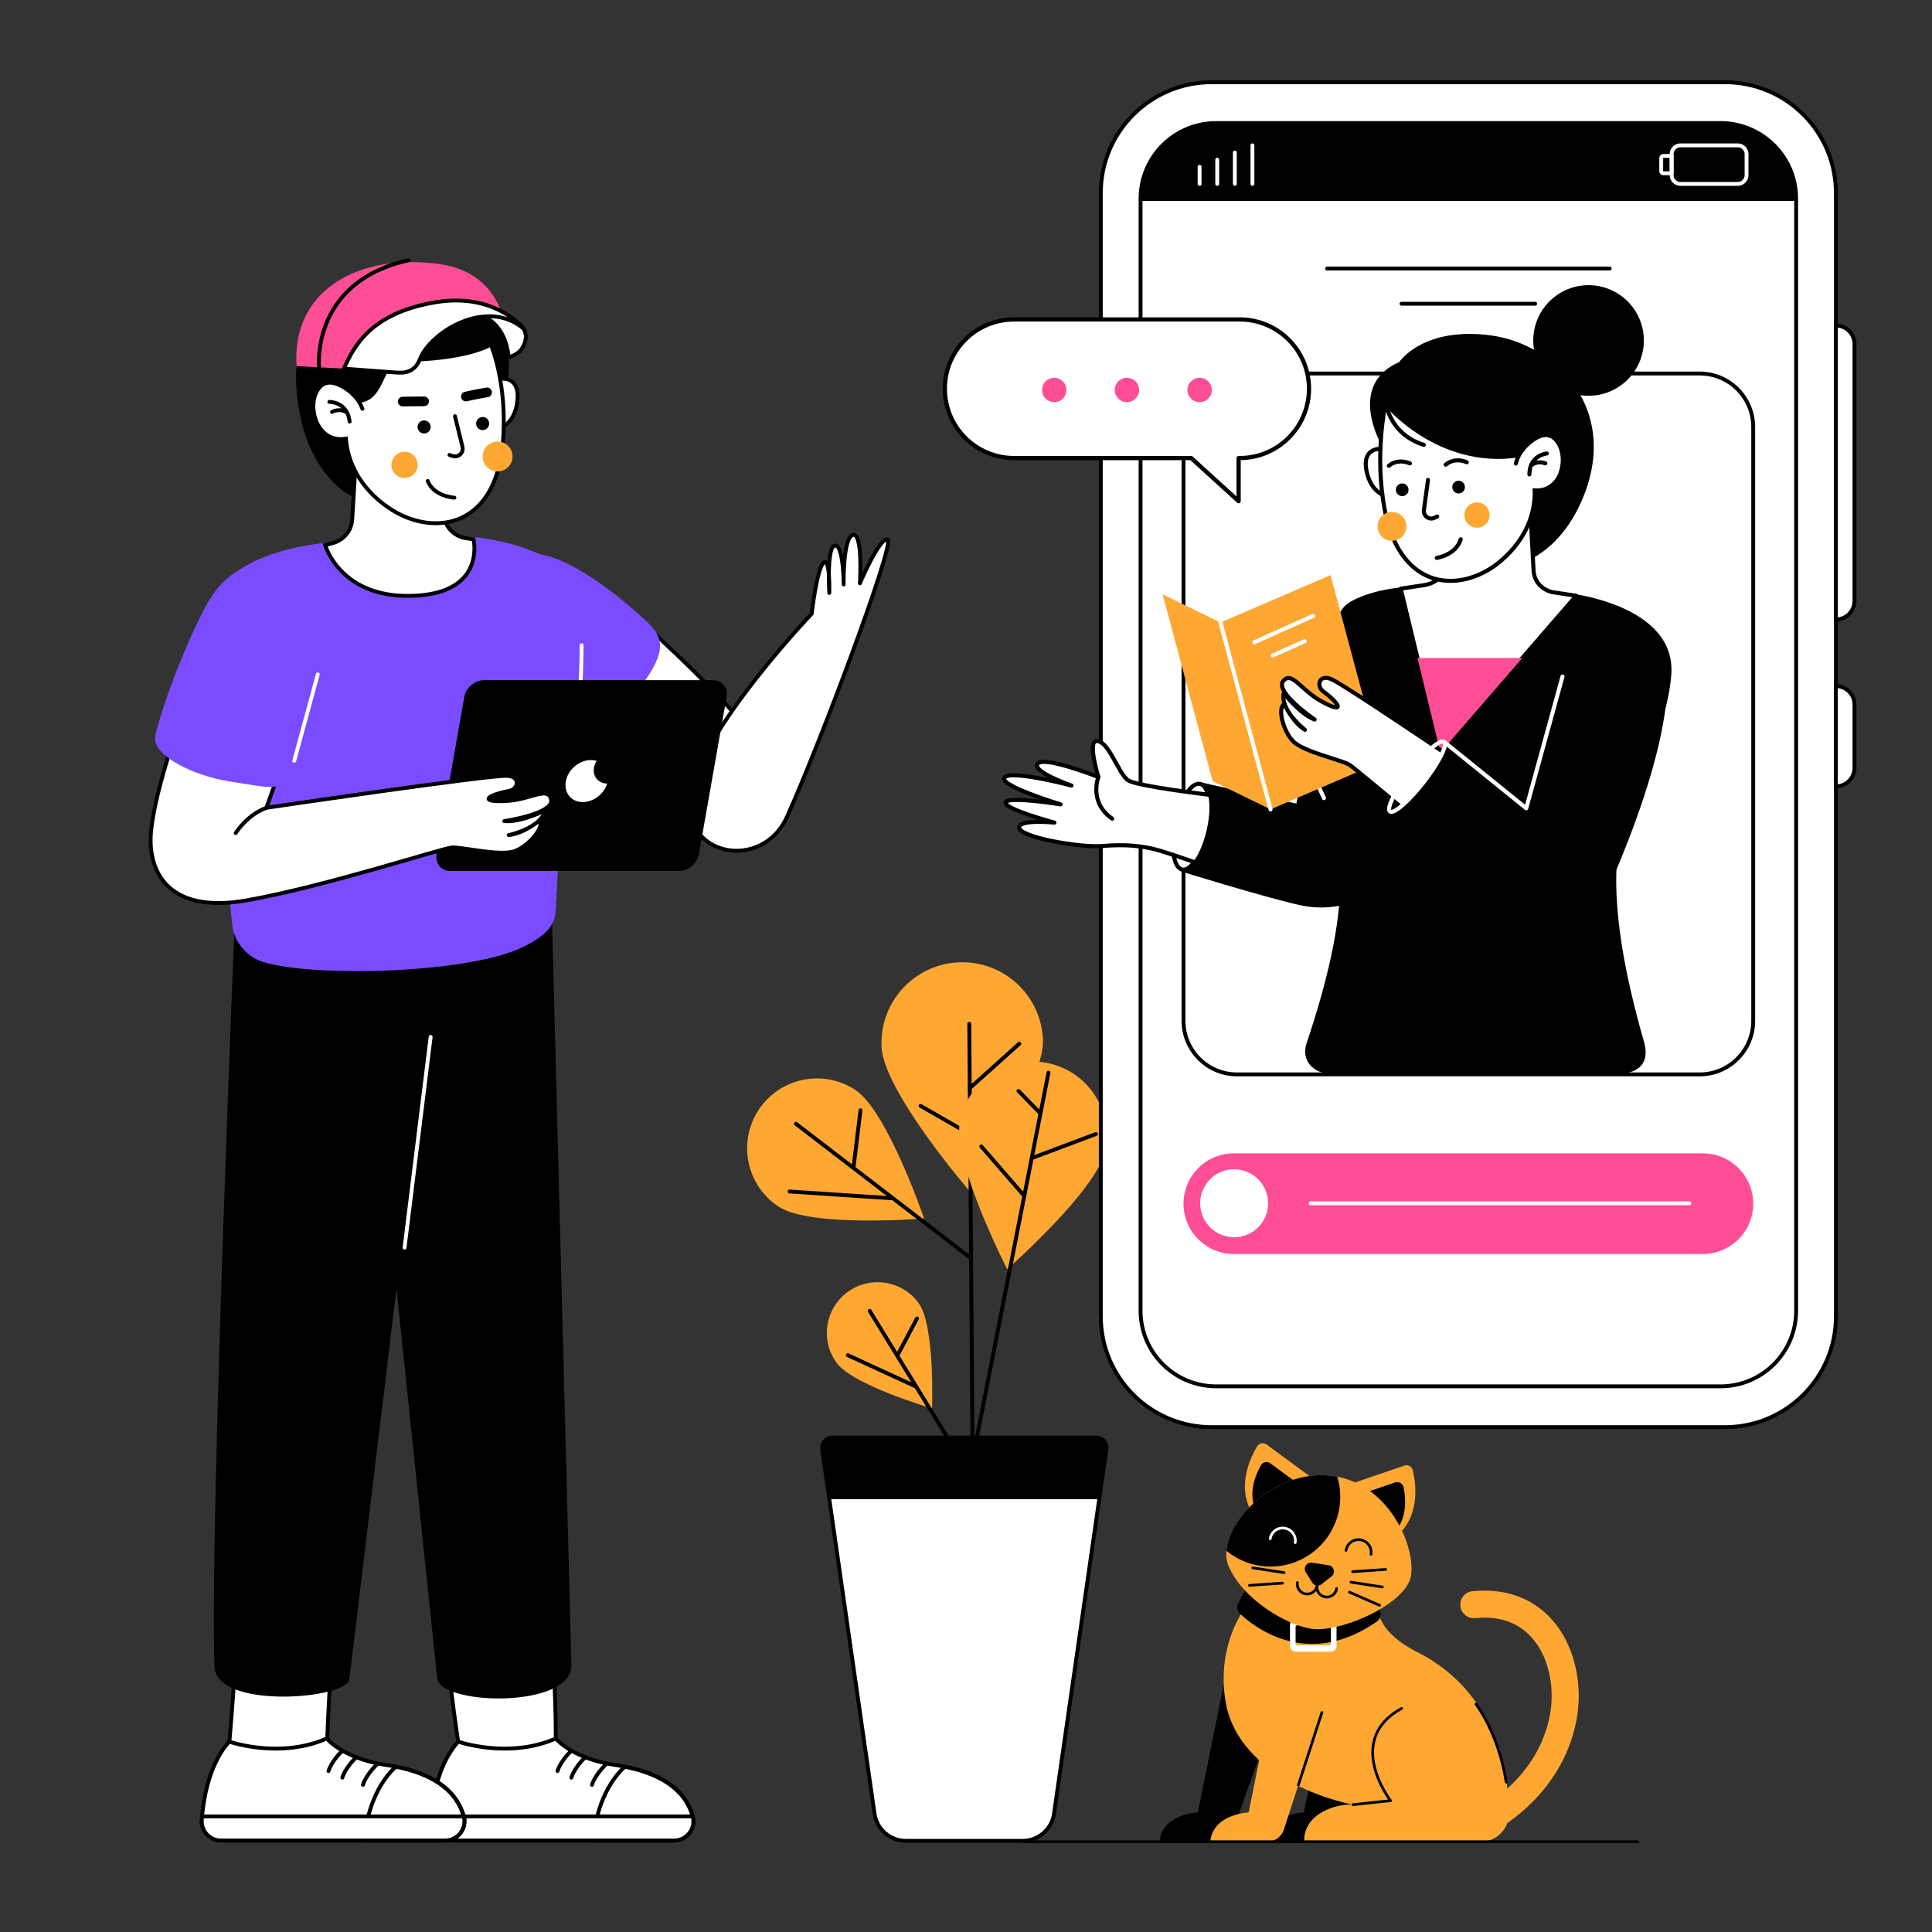 <svg xmlns="http://www.w3.org/2000/svg" xmlns:xlink="http://www.w3.org/1999/xlink" viewBox="0 0 1000 1000" width="100%" height="100%" style="transform:translate3d(0,0,0)" xmlns:v="https://vecta.io/nano"><rect x="0" y="0" width="1000" height="1000" fill="#333333" stroke="none"/><style><![CDATA[.B{fill:none}.C{stroke:#000}.D{stroke-linejoin:round}.E{stroke-width:2}.F{fill:#fff}.G{stroke-linecap:round}.H{stroke-miterlimit:10}.I{fill:#ffa733}.J{stroke-width:2.1}.K{stroke:#fff}.L{fill:#ff4e95}.M{fill:#7b4cff}.N{stroke-width:1.4}]]></style><defs><clipPath id="A"><path d="M0 0h1000v1000H0z"/></clipPath><path id="B" d="M430.84 744.082h136.532a5.343 5.343 0 0 1 5.288 6.102l-27.095 188.528a16.455 16.455 0 0 1-16.285 14.112h-60.347a16.455 16.455 0 0 1-16.285-14.112l-27.095-188.528a5.343 5.343 0 0 1 5.288-6.102z"/><path id="C" d="M627.158 42.565h265.725c31.69 0 57.38 25.69 57.38 57.38v581.36c0 31.69-25.69 57.38-57.38 57.38H627.158c-31.69 0-57.38-25.69-57.38-57.38V99.945c0-31.69 25.69-57.38 57.38-57.38z"/><path id="D" d="M629.505 63.685H890.53c21.62 0 39.148 17.527 39.148 39.148v575.582c0 21.62-17.527 39.148-39.148 39.148H629.505c-21.62 0-39.148-17.527-39.148-39.148V102.833c0-21.62 17.527-39.148 39.148-39.148z"/><path id="E" d="M950.263 320.63V168.5a9.605 9.605 0 0 1 9.605 9.605v132.918a9.605 9.605 0 0 1-9.605 9.605z"/><path id="F" d="M950.263 407.03v-51.913a9.605 9.605 0 0 1 9.605 9.605v32.7a9.605 9.605 0 0 1-9.605 9.605z"/><path id="G" d="M879.745 556.105H640.292c-15.305 0-27.71-12.405-27.71-27.71V221.04c0-15.305 12.408-27.71 27.71-27.71h239.455c15.305 0 27.71 12.405 27.71 27.71v307.355c0 15.305-12.408 27.71-27.71 27.71z"/><path id="H" d="M624.765 429.605c-2.54 12.242-8.295 21.4-12.85 20.455s-6.19-11.635-3.65-23.878 8.293-21.4 12.85-20.455 6.19 11.635 3.65 23.878z"/><path id="I" d="M626.893 411.493s-37.738-4.39-42.87-7.545-10.083-20.78-16.57-20.367c-4.582.29 1.06 18.602 1.06 18.602s-27.633-10.915-31.307-7c-3.795 4.045 17.383 11.418 17.383 11.418s-31.193-8.27-34.608-4.165 28.995 13.91 28.995 13.91-27.353-4.393-28.465-1.03 25.253 10.462 25.253 10.462-17.587-1.807-18.255 2.333c-.82 5.072 31.295 10.773 43.155 9.78s20.843-.115 28.82 2.18 20.367 6.755 20.367 6.755 9.24-13.955 7.043-35.335z"/><path id="J" d="M793.775 295.305l-2.435-45.517-42.962 3.06-.13 38.51c-.022 6.495-5.105 10.68-11.538 11.575L725 304.695l20.532 84.825 70.302-81.153-12.535-1.9c-5.445-1.467-9.225-5.533-9.525-11.162z"/><path id="K" d="M860.007 344.363c.537 26.125-20.065 89.46-26.61 107.16s-24.392 30.25-57.473 6.238c-32.06-23.268-73.64-59.675-77.722-62.06s-23.73-6.6-28.973-12.105-8.147-17.435-4.42-19.18c0 0 3.795 9.043 10.625 13.342 0 0-12.968-10.103-10.96-19.015 0 0 8.162 10.805 15.982 13.693 0 0-20.995-14.348-16.2-20 4.425-5.22 8.84 4.513 19.633 10.522 11.787 6.565 10.68 2.138 1.015-5.1-3.895-2.917-2.013-9.275 4.525-6.162 10.055 4.785 100.55 66.662 100.55 66.662l21.982-77.977c8.295-28.36 47.435-25.878 48.05 3.982z"/><path id="L" d="M718.69 256.942s-8.825-.463-11.43-13.37c-2.333-11.55 7.065-13.1 12.63-9.555l-1.198 22.925z"/><path id="M" d="M785.48 235.77s13.582-18.91 21.263-6.2c4.988 8.253 1.505 25.085-12.383 24.275.32 11.35-4.035 24.9-17.45 36.407-19.475 16.705-51.74 16.82-60.11-26.06-5.625-28.805.372-55.388.372-55.388s26.87 32.922 68.308 26.965z"/><path id="N" d="M301.17 297.213c-13.053-6.385-29.555-8.885-40.845 16.843S340.96 414.691 361.91 431.584c24.495 19.75 45.858-2.545 46.095-18.45.385-25.805-93.785-109.532-106.835-115.92z"/><path id="O" d="M407.373 422.722c-11.15 24.79-44.473 22.4-50.17-.698-7.532-30.545 62.947-104.355 62.947-104.355s2.652-23.255 6.13-26.36 2.96 15.593 2.96 15.593-1.462-24.23 2.968-24.537 4.47 20.145 4.47 20.145-.453-24.31 4.795-25.595 3.615 25.008 3.615 25.008 9.978-23.567 14.305-22.725-34.447 104.45-52.02 143.525z"/><path id="P" d="M231.047 853.955s4.36 39.282 7.822 57.968c2.527 13.637 48.448 8.12 48.69-1.34.712-27.727-1.8-60.628-1.8-60.628l-54.715 4.002z"/><path id="Q" d="M348.875 952.665h-115.92a9.995 9.995 0 0 1-9.965-10.745c.845-11.275 3.875-28.927 14.192-40.46 0 0 25.98 9.123 50.505-1.627 0 0 8.113 10.365 31.11 13.777 24.94 3.7 36.505 14.21 39.777 26.637 1.655 6.285-3.197 12.417-9.7 12.417z"/><path id="R" d="M348.875 952.665c6.5 0 11.355-6.132 9.7-12.417-3.065-11.632-13.398-21.585-35.17-25.845-11.8 10.985-15.45 27.76-16.555 38.265h42.023z"/><path id="S" d="M222.99 941.92a9.992 9.992 0 0 0 9.965 10.745h115.92c6.5 0 11.355-6.132 9.7-12.417l-.02-.073H223.137l-.147 1.745z"/><path id="T" d="M295.74 920.1s1.13-4.585 7.18-10.578m-14.36 7.178s1.13-4.585 7.18-10.578m10.665 17.71s1.13-4.585 7.18-10.578"/><path id="U" d="M122.852 843.383s-2.065 37.715-4.88 66.137c-1.368 13.803 50.81 10.522 51.052 1.06.712-27.727 3.373-64.57 3.373-64.57l-49.545-2.627z"/><path id="V" d="M230.343 952.665H114.42a9.995 9.995 0 0 1-9.965-10.745c.845-11.275 3.875-28.927 14.192-40.46 0 0 25.98 9.123 50.505-1.627 0 0 8.113 10.365 31.11 13.777 24.94 3.7 36.505 14.21 39.777 26.637 1.655 6.285-3.197 12.417-9.7 12.417z"/><path id="W" d="M104.458 941.92a9.992 9.992 0 0 0 9.965 10.745h115.92c6.5 0 11.355-6.132 9.7-12.417l-.02-.073H104.605l-.147 1.745z"/><path id="X" d="M182.303 268.845l2.9-47.242 44.585 3.525-.18 39.987a13.545 13.545 0 0 0 11.578 13.46l3.897.57s7.13 29.462-34.5 29.277c-34.815-.155-42.282-26.285-42.282-26.285l3.91-1.022a13.545 13.545 0 0 0 10.095-12.272z"/><path id="Y" d="M257.518 221.983s9.06-1.442 10.337-15.057c1.143-12.183-8.73-12.75-14.087-8.48l3.75 23.54z"/><path id="Z" d="M186.235 207.44s-16.098-18.038-22.635-4.072c-4.245 9.067 1.198 26.067 15.448 23.708.912 11.755 6.895 25.27 22.01 35.68 21.94 15.113 55.265 11.698 59.21-33.495 2.65-30.36-6.22-50.912-6.22-50.912s-12.417 7.953-47.37 7.953c-9.255 0-8.053 19.83-20.44 21.14z"/><path id="a" d="M241.675 161.252s19.365.385 21.612 23.675c0 0 4.54-1.175 6.667-4.245 3.865-5.58 6.685-18.358-28.28-19.432z"/><path id="b" d="M314.267 404.565c-3.915 0-6.528-3.172-5.838-7.088a8.425 8.425 0 0 1 1.998-4.06 10.605 10.605 0 0 0-4.582-1c-6.553 0-12.8 5.31-13.955 11.863s3.22 11.863 9.772 11.863c6.498 0 12.69-5.225 13.92-11.703a7.492 7.492 0 0 1-1.313.122z"/><path id="c" d="M90.292 381.793s-10.165 28.925-12.1 48.425 7.592 43.2 49.39 35.818c40.505-7.153 101.393-27.01 106.287-27.38s25.155 4.622 32.55 1.87 15.53-12.575 12.842-15.898c0 0-7.655 6.717-15.982 7.628 0 0 16.7-3.538 18.875-12.77 0 0-12.532 6.378-21.145 5.52 0 0 26.12-3.853 24.215-11.31-1.76-6.885-10.305.195-23.11.9-13.99.77-10.945-2.86 1.37-5.225 4.963-.953 6.095-7.742-1.422-7.81-11.56-.105-124.17 16.538-124.17 16.538l10.622-29.91-58.223-6.395z"/><path id="d" d="M641.667 165.343h-116.74c-19.813 0-35.873 16.06-35.873 35.873s16.06 35.873 35.873 35.873h91.647l24.543 22.34v-22.34h.55c19.813 0 35.873-16.06 35.873-35.873s-16.06-35.873-35.873-35.873z"/></defs><g clip-path="url(#A)"><path d="M539.832 537.848c1.123 23.07-38.043 78.612-38.043 78.612s-44.375-51.478-45.495-74.545 16.668-42.68 39.735-43.803 42.68 16.668 43.803 39.735z" class="I"/><path d="m501.688 529.918 1.913 246.215" class="B C D E G"/><path d="M442.68 564.117c16.695 10.947 35.595 66.567 35.595 66.567s-58.545 4.83-75.237-6.115-21.35-33.355-10.402-50.05 33.355-21.35 50.047-10.402z" class="I"/><path d="M501.767 650.63l-89.805-68.978m29.782 22.877l3.645-29.863m16.05 45.553l-52.73-3.505" class="B C D E G"/><path d="M475.538 674.557c8.49 11.76 6.883 54.415 6.883 54.415s-40.985-11.912-49.475-23.672-5.835-28.178 5.925-36.665 28.178-5.835 36.667 5.925z" class="I"/><path d="M493.19 748.605l-43.05-70.118m14.277 23.255l10.22-19.32" class="B C D E G"/><path d="M473.713 717.502l-34.877-16.06" class="F"/><path d="M473.713 717.502l-34.877-16.06m63.297-114.32l-25.625-14.715m25.44-9.183l25.655-23.023" class="B C D E G"/><path d="M572.212 595.022c-3.98 20.815-50.907 61.89-50.907 61.89s-28.453-55.492-24.473-76.308 24.082-34.462 44.9-30.482 34.462 24.085 30.48 44.9z" class="I"/><path d="M491.26 817.08l51.438-261.882m-34.773 38.18l22.24 25.64m3.845-19.575l33.26-12.475m-40.115-22.302l11.398 11.647" class="B C D E G"/><use xlink:href="#B" class="F"/><use xlink:href="#B" class="B C D E"/><path d="M429.252 775.935H568.96l3.7-25.75a5.343 5.343 0 0 0-5.288-6.102H430.84a5.343 5.343 0 0 0-5.288 6.102l3.7 25.75z"/><path stroke="#ffa733" d="M768.688 942.497s33.853-16.579 40.532-54.115c4.837-27.591-9.39-61.565-46.371-57.813" stroke-width="14" class="B G"/><path d="M639.34 842.695l-19.35 95.41s-18.51.77-19.88 15.163h31.313a6.715 6.715 0 0 0 6.33-4.47l30.267-85.328-28.68-20.775zm50.918 22.918l-15.445 72.493s-18.508.77-19.88 15.165h41.575l27.95-66.88-34.203-20.775z"/><g class="I"><path d="M649.58 825.785s-20.207 19.225-15.515 53.225c6.117 44.335 66.263 55.068 66.263 55.068s-5.38-.65-12.628 2.258c-14.242 5.715-12.585 16.935-12.585 16.935h91.3c8.19 0 14.76-6.71 14.648-14.9-.302-22.212-7.077-62.802-47.547-83.295-23.468-11.883-20.322-25.15-20.322-25.15s-26.492 11.398-35.665 10.09c-14.255-2.03-27.948-14.23-27.948-14.23z"/><path d="M661.572 861.868l-15.26 76.24s-18.508.767-19.877 15.163H655.8a9.21 9.21 0 0 0 8.758-6.362l26.117-80.395-29.105-4.643z"/></g><path d="M641.995 835.4c8.315 7.75 35.513 28.223 70.528 4.025a4.817 4.817 0 0 0 1.89-5.305l-1.22-4.195a4.805 4.805 0 0 0-6.383-3.132c-9.855 3.907-33.285 10.39-56.325-4.013a4.813 4.813 0 0 0-6.81 1.813l-2.665 5.025a4.82 4.82 0 0 0 .983 5.785z"/><path d="M688.82 837.985h-18.152a2.97 2.97 0 0 0-2.97 2.97v10.98a2.97 2.97 0 0 0 2.97 2.97h18.152a2.97 2.97 0 0 0 2.97-2.97v-10.98a2.97 2.97 0 0 0-2.97-2.97zm.068 12.768a.875.875 0 0 1-.875.875h-16.535a.875.875 0 0 1-.875-.875v-8.615a.875.875 0 0 1 .875-.875h16.535a.875.875 0 0 1 .875.875v8.615z" class="F"/><path d="M672.03 923.902l12.188-37.513m16.11 47.685l19.422-2.055s-24.22-31.303 5.713-47.755m38.527-2.17s11.513 14.623 15.625 40.328M529.56 953.27h318.13" class="B C D G N"/><path d="M693.9 769.87l32.995-11.265a3.36 3.36 0 0 1 4.36 2.4c1.785 7.55 4.088 25.355-10.32 35.583L693.9 769.871z" class="I"/><path d="M697.597 775.683l24.497-8.365a3.36 3.36 0 0 1 4.38 2.48c1.308 6.218 2.382 18.933-8.127 26.393l-20.75-20.508z"/><path d="M683.66 768.3l-28.1-20.638a3.36 3.36 0 0 0-4.88.983c-3.965 6.667-11.498 22.965-.818 37.04l33.797-17.385z" class="I"/><path d="M678.393 772.738l-20.865-15.322a3.357 3.357 0 0 0-4.92 1.055c-3.113 5.54-7.947 17.348-.158 27.615l25.943-13.345z"/><path d="M678.66 843.048c-13.048-2.013-35.587-15.397-42.795-32.56s19.808-48.95 51.105-46.825 45.75 36.453 43.4 51.765c-2.29 14.94-36.95 29.895-51.71 27.62z" class="I"/><path d="M692.173 764.338a42.938 42.938 0 0 0-5.2-.675c-26.968-1.83-50.75 21.515-52.207 38.99a35.888 35.888 0 0 0 17.42 7.778c19.685 3.02 38.093-10.49 41.11-30.175a35.92 35.92 0 0 0-1.123-15.915z"/><g class="B D G N"><path d="M657.46 796.46a6.545 6.545 0 1 1 12.939 1.985" class="K"/><path d="M696.7 802.48a6.545 6.545 0 1 1 12.939 1.985m-17.813 17.8a5.13 5.13 0 1 1-10.143-1.555 5.13 5.13 0 0 1-10.143-1.555" class="C"/></g><path d="M679.128 808.855l8.547 1.31c2.82.432 3.76 4.027 1.512 5.785l-5.188 4.055a3.255 3.255 0 0 1-4.763-.838l-3.362-5.365c-1.48-2.362.498-5.37 3.252-4.947z"/><path d="M700.108 813.505l17.082-1.17m-17.915 6.59l16.238 2.49m-17.032 2.695l15.575 6.803m-50.235-11.495l-17.082 1.17m17.913-6.59l-16.238-2.49m17.032-2.695l-15.575-6.803" class="B C D G N"/><use xlink:href="#C" class="F"/><use xlink:href="#C" class="B C E H"/><use xlink:href="#D" class="F"/><use xlink:href="#D" class="B C E H"/><use xlink:href="#E" class="F"/><use xlink:href="#E" class="B C E H"/><use xlink:href="#F" class="F"/><use xlink:href="#F" class="B C E H"/><path d="M890.533 63.685H629.505c-21.62 0-39.148 17.527-39.148 39.148v1.185H929.68v-1.185c0-21.62-17.527-39.148-39.148-39.148z"/><g class="B D E K"><path d="M620.905 86.36v8.822m9.12-12.527V95.18m9.12-16.233V95.18m9.117-19.938V95.18m216.975-5.48h-4.253a1.143 1.143 0 0 1-1.143-1.143v-6.695c0-.63.512-1.143 1.143-1.143h4.253v8.98z" class="G"/><path d="M899.447 95.183h-29.645a4.565 4.565 0 0 1-4.563-4.565v-10.81a4.565 4.565 0 0 1 4.563-4.565h29.645a4.565 4.565 0 0 1 4.563 4.565v10.81a4.565 4.565 0 0 1-4.563 4.565z"/></g><path d="M881.41 649.063H638.628c-14.385 0-26.047-11.662-26.047-26.047s11.662-26.047 26.047-26.047H881.41c14.385 0 26.047 11.662 26.047 26.047s-11.662 26.047-26.047 26.047z" class="L"/><path d="M656.368 622.805a17.582 17.582 0 1 1-35.168 0 17.582 17.582 0 0 1 35.168 0z" class="F"/><path d="M678.4 622.805h196.005" class="B D E G K"/><use xlink:href="#G" class="F"/><g class="B C E"><use xlink:href="#G" class="H"/><path d="M686.877 138.983h146.285m-107.74 18.233h69.195" class="D G"/></g><path d="M717.455 234.748s-22.675-34.377 6.77-47.332c0 0 12.33-18.742 48.02-13.73 32.11 4.513 65.635 36.737 47.66 82.53-27.782 70.775-115.03 33.19-102.45-21.468z"/><path d="M793.653 174.6c-.9 15.782 11.162 29.308 26.945 30.21s29.308-11.162 30.21-26.945-11.162-29.308-26.945-30.21-29.308 11.162-30.21 26.945z"/><use xlink:href="#H" class="F"/><use xlink:href="#H" class="B C D J"/><use xlink:href="#I" class="F"/><g class="B C D J"><use xlink:href="#I"/><path d="M568.51 402.183s-5.155 13.025 7.15 21.56" class="G"/></g><path d="M671.005 415.942s15.035-83.817 18.5-93.235c5.445-14.815 48.107-22.182 49.822 16.932 1.325 30.173-13.213 100.015-20.475 112.68s-26.357 20.6-46.163 16.14-61.575-17.483-61.575-17.483 5.455-1.3 9.663-10.18c5.085-10.735 8.402-30.072.62-35.885l49.608 11.03z"/><path d="M865.002 350.007c3.533-37.75-54.973-43.23-54.973-43.23l-77.05-3.085s-14.15-.458-28.265 5.06c-15.898 6.215-10.717 11.167-20.42 42.335-22.517 72.322 37.43 53.77-8.047 189.035-2.637 7.845 2.21 16.01 14.837 16.01h143.637c17.247 0 18.49-8.965 16.198-16.955-37.108-129.315 8.787-132.55 14.085-189.168z"/><path d="M685.743 346.65c-1.38 5.298-2.942 10.982-4.497 15.947-4.457 14.235-6.365 28.38.983 43.892a344.243 344.243 0 0 1 3.043 6.593" class="B D G J K"/><use xlink:href="#J" class="F"/><use xlink:href="#J" class="B C D J"/><path d="M745.533 389.52l42.425-48.972h-54.28l11.855 48.972z" class="L"/><path d="M657.625 418.93l56.985-24.518-25.915-96.718-56.985 24.518 25.915 96.718zm0 0l-29.953-14.61-25.915-96.718 29.953 14.612 25.915 96.718z" class="I"/><path d="M631.71 322.212l25.915 96.718m-8.39-86.495l30.335-13.61m-20.72 20.427l16.427-7.37" class="B D G J K"/><use xlink:href="#K" class="F"/><use xlink:href="#K" class="B C D J"/><path d="M747.817 384.243s-4.66 23.275-27.86 36.235c0 0 44.528 38.855 66.478 48.898s38.475 7.393 48.235-14.688 48.97-117.465 14.358-133.298-40.625 22.593-45.59 43.122l-12.808 51.28-42.813-31.547z"/><g class="B D J K"><path d="M736.985 404.755c-7.74 9.953-15.602 16.785-17.56 15.263s2.73-10.825 10.473-20.777 15.602-16.785 17.56-15.263-2.73 10.825-10.473 20.777z"/><path d="M747.46 383.978l42.518 34.38 18.765-68.175" class="G"/></g><use xlink:href="#L" class="F"/><use xlink:href="#L" class="B C H J"/><use xlink:href="#M" class="F"/><g class="B C J"><use xlink:href="#M" class="H"/><path d="M739.12 248.415l-2.105 15.6c-.378 2.797 2.303 5.075 4.975 4.173a10.96 10.96 0 0 0 1.883-.862" class="D G"/></g><path d="M758.005 267.49a6.54 6.54 0 1 0 12.928-1.98 6.54 6.54 0 0 0-12.928 1.98zm-44.883 6.078a7.455 7.455 0 1 0 14.74-2.26 7.455 7.455 0 0 0-14.74 2.26z" class="I"/><path d="M743.673 288.783s10.047-1.54 12.395-9.688" class="B C D G J"/><path d="M751.727 252.385a3.255 3.255 0 1 0 6.47-.685 3.255 3.255 0 0 0-6.473.685zm-29.188 1.39a3.255 3.255 0 1 0 6.47-.685 3.255 3.255 0 0 0-6.473.685z"/><g class="B C D G J"><path d="M759.193 239.267s-5.86-2.913-10.915 1.245m-18.525-.655s-5.86-2.913-10.915 1.245m65.763-1.167s1.125-4.905 4.01-7.588m12.025 2.362s-8.985.815-9.025 10.828m8.237-5.697s-4.048-1.792-7.447 1.14m-74.995-32.203s1.81 15.945 19.59 21.475"/></g><path d="M190.824 259.411c-12.005-.45-28.59-15.648-34.56-40.36-14.242-58.957 24.682-79.49 60.195-79.175 25.495.225 36.525 7.075 41.712 24.23 5.355 10.095 7.82 29.71 1.403 47.287-4.617 12.645-11.935 50.15-68.75 48.017z"/><use xlink:href="#N" class="F"/><use xlink:href="#N" class="B C D E"/><path d="M335.585 322.53s-37.285-36.365-60.738-35.97c-26.05.435-41.71 28.232-22.193 51.74s36.705 36.733 42.322 39.613c8.25 4.23 25.892-7.688 37.925-24.282s10.342-23.71 2.683-31.1z" class="M"/><use xlink:href="#O" class="F"/><use xlink:href="#O" class="B C D E"/><use xlink:href="#P" class="F"/><use xlink:href="#P" class="B C E H"/><use xlink:href="#Q" class="F"/><g class="B C E"><use xlink:href="#Q" class="H"/><use xlink:href="#R" class="D"/></g><use xlink:href="#S" class="F"/><g class="B C E"><use xlink:href="#S" class="H"/><use xlink:href="#T" class="D G"/></g><use xlink:href="#U" class="F"/><use xlink:href="#U" class="B C E H"/><use xlink:href="#V" class="F"/><g class="B C E"><use xlink:href="#V" class="H"/><path d="M230.343 952.665c6.5 0 11.355-6.132 9.7-12.417-3.065-11.632-13.398-21.585-35.17-25.845-11.8 10.985-15.45 27.76-16.555 38.265h42.023z" class="D"/></g><use xlink:href="#W" class="F"/><g class="B C E"><use xlink:href="#W" class="H"/><path d="M177.207 920.1s1.13-4.585 7.18-10.578m-14.36 7.178s1.13-4.585 7.18-10.578m10.665 17.71s1.13-4.585 7.18-10.578" class="D G"/></g><path d="M295.74 861.607l-10.418-400.97-99.972 16.332 41.032 392.45c4.022 13.495 70.255 14.663 69.36-7.813z"/><path d="M110.99 862.507c-2.515-74.352 10.99-397.272 10.99-397.272l106.15 11.735-47.332 392.362c-1.685 10.17-69.047 15.655-69.807-6.825z"/><path d="M209.405 645.743l13.5-109.055" class="B D E G K"/><path d="M107.903 325.065c-3.36-39.225 60.19-44.008 60.19-44.008l77.265-3.013s14.9 1.107 29.51 6.95c16.455 6.58 22.115 8.793 20.657 42.655l-7.992 144.767c-.823 8.555-8.035 13.125-15.622 17.155-26.95 14.315-109.09 16.485-135.683 8.367-8.253-2.52-15.03-10.297-15.987-18.875-3.663-32.767-7.295-95.17-12.337-154z" class="M"/><use xlink:href="#X" class="F"/><g class="B E"><use xlink:href="#X" class="C H"/><path d="M301.023 333.963s.11 41.56-5.497 55.855" class="D G K"/></g><use xlink:href="#Y" class="F"/><use xlink:href="#Y" class="B C E H"/><use xlink:href="#Z" class="F"/><g class="C B"><g class="E"><use xlink:href="#Z" class="H"/><g class="D G"><path d="M235.49 215.415l3.882 15.877c.695 2.845-1.82 5.492-4.68 4.853a11.378 11.378 0 0 1-2.037-.685"/></g></g><path stroke-width="5" d="M241.137 205.245s4.473-1.09 10.982-2.157m-43.678 4.748l11.085-.103" class="D G"/></g><path d="M216.19 240.87a6.79 6.79 0 1 1-13.565-.627 6.79 6.79 0 0 1 13.565.627zm49.102-4.232a7.74 7.74 0 1 1-15.465-.715 7.74 7.74 0 1 1 15.465.715z" class="I"/><path d="M235.212 257.595s-10.545-.488-13.86-8.645" class="B C D E G"/><path d="M222.905 220.895a3.38 3.38 0 1 1-6.757 0 3.38 3.38 0 0 1 6.757 0zm30.29-1.762a3.38 3.38 0 1 1-6.757 0 3.38 3.38 0 0 1 6.757 0z"/><g class="B C D E G"><path d="M187.595 211.645s-1.7-4.94-4.97-7.395m-12.158 3.755s9.365-.145 10.505 10.192m-9.127-4.979s3.982-2.292 7.815.362"/></g><path d="M153.517 189.518l24.485 1.295s7.62-28.04 48.645-30.515c33.37-2.013 35.918 17.95 35.918 17.95s1.445-36.29-34.867-41.52c-40.72-5.867-76.94 12.61-74.18 52.793z" class="L"/><use xlink:href="#a" class="F"/><use xlink:href="#a" class="B C D E"/><path d="M178 190.81l25.425 1.895c2.79.045 10.525 1.88 13.838-6.665 5.593-14.432 34.718-32.005 53.67-15.973 0 0-14.465-18.935-45.775-13.578S183.977 177.05 178 190.81z" class="F"/><path d="M178 190.81l25.425 1.895c2.79.045 10.525 1.88 13.838-6.665 5.593-14.432 34.718-32.005 53.67-15.973 0 0-14.465-18.935-45.775-13.578S183.977 177.05 178 190.81zm-12.865-.68s-4.45-44.2 46.3-55.397" class="B C D E G"/><path d="M351.505 450.803H233.13c-4.805 0-8.012-3.895-7.165-8.7l14.345-81.35c.848-4.805 5.43-8.7 10.235-8.7h118.377c4.805 0 8.012 3.895 7.165 8.7l-14.345 81.35c-.848 4.805-5.43 8.7-10.235 8.7z"/><use xlink:href="#b" class="F"/><use xlink:href="#b" class="B C D E"/><use xlink:href="#c" class="F"/><use xlink:href="#c" class="B C D E"/><path d="M149.977 400.23s26.808-71.23 16.145-92.125c-12.617-24.73-44.215-22.572-58.82 4.263s-26.42 63.14-27.015 69.425c-.872 9.23 19.36 19.803 39.51 22.852 20.267 3.065 26.148 5.438 30.177-4.415z" class="M"/><g class="B D E G"><path d="M121.983 431.19s5.755-9.31 15.91-13.09" class="C"/><path d="m164.485 349.07 -12.188 44.692" class="K"/></g><path d="M311.465 170.585z" class="F"/><path d="M311.465 170.585zm0 0zm0 0z" class="M"/><use xlink:href="#d" class="F"/><use xlink:href="#d" stroke-width="2.178" class="B C D"/><path d="M551.967 201.735a6.3 6.3 0 1 1-12.598 0 6.3 6.3 0 0 1 12.598 0zm37.627 0a6.3 6.3 0 1 1-12.598 0 6.3 6.3 0 0 1 12.598 0zm37.627 0a6.3 6.3 0 1 1-12.598 0 6.3 6.3 0 0 1 12.598 0z" class="L"/></g></svg>